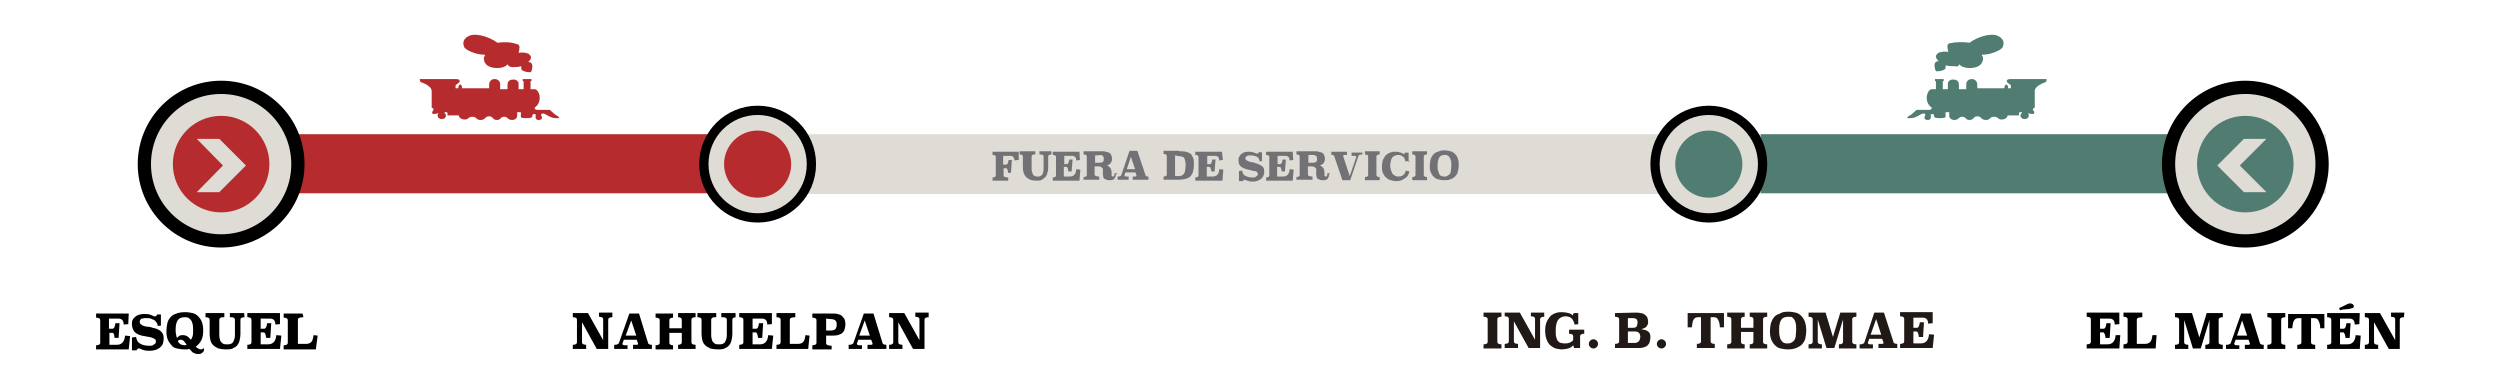 <?xml version="1.0" encoding="UTF-8"?> <svg xmlns="http://www.w3.org/2000/svg" xmlns:xlink="http://www.w3.org/1999/xlink" version="1.1" id="Capa_1" x="0px" y="0px" viewBox="0 0 543.8 84.6" style="enable-background:new 0 0 543.8 84.6;" xml:space="preserve"> <style type="text/css"> .st0{fill:#211915;} .st1{fill:#DEDCD5;} .st2{fill:#B62C2E;} .st3{fill:#507C71;} .st4{fill:#DEDCD5;stroke:#000000;stroke-width:2.882;stroke-miterlimit:10;} .st5{fill:#DEDCD5;stroke:#000000;stroke-width:2.017;stroke-miterlimit:10;} .st6{fill:#727176;} </style> <g> <g> <g> <g> <path d="M27.9,70.5l-1,0.1c0-0.9-0.4-1.3-1.2-1.3h-2v2.2h0.8c0.3,0,0.5-0.4,0.6-1.2H26l-0.2,3.2h-0.9c0-0.7-0.2-1.1-0.4-1.1 h-0.7V75h1.6c1.1,0,1.7-0.7,1.8-2l1.1,0.1L28,76h-7.1v-0.9c0.6,0,0.9-0.2,0.9-0.5v-5c0-0.3-0.3-0.5-0.9-0.5v-0.9H28L27.9,70.5 L27.9,70.5z"></path> <path d="M35.2,70.8l-0.9,0.1c0-0.3-0.1-0.6-0.3-0.8c-0.1-0.2-0.3-0.4-0.5-0.5s-0.5-0.2-0.7-0.3s-0.6-0.1-0.9-0.1 c-0.1,0-0.3,0-0.5,0s-0.3,0.1-0.5,0.1s-0.3,0.1-0.4,0.3c-0.1,0.1-0.1,0.3-0.1,0.5s0.1,0.3,0.2,0.4c0.1,0.1,0.3,0.2,0.4,0.3 c0.2,0.1,0.4,0.1,0.6,0.2c0.2,0,0.5,0.1,0.8,0.1s0.5,0.1,0.8,0.2s0.6,0.1,0.8,0.2c0.5,0.2,0.9,0.4,1.2,0.8 c0.3,0.3,0.4,0.8,0.4,1.4c0,0.4-0.1,0.8-0.2,1.1c-0.1,0.3-0.4,0.6-0.6,0.8c-0.3,0.2-0.6,0.4-0.9,0.5c-0.4,0.1-0.8,0.2-1.2,0.2 c-0.5,0-0.9,0-1.3-0.1c-0.4-0.1-0.6-0.2-0.8-0.3c-0.2-0.1-0.3-0.1-0.4-0.1c-0.1,0-0.2,0-0.3,0.1s-0.1,0.2-0.2,0.3h-1v-2.8 l0.9-0.1c0.1,0.6,0.3,1.1,0.8,1.4s1.1,0.5,1.9,0.5c0.2,0,0.4,0,0.6,0s0.4-0.1,0.5-0.2s0.3-0.2,0.4-0.3c0.1-0.1,0.1-0.3,0.1-0.5 s-0.1-0.4-0.3-0.5s-0.4-0.2-0.7-0.3c-0.3-0.1-0.6-0.1-1-0.2s-0.7-0.1-1.1-0.2c-0.7-0.2-1.3-0.5-1.6-0.9s-0.5-0.9-0.5-1.6 c0-0.3,0-0.6,0.1-0.8c0.1-0.3,0.3-0.5,0.5-0.7c0.2-0.2,0.5-0.4,0.8-0.5s0.7-0.2,1.2-0.2s0.9,0,1.2,0.1s0.6,0.2,0.8,0.3 c0.1,0,0.1,0.1,0.2,0.1s0.1,0,0.2,0s0.3,0,0.3-0.1c0.1-0.1,0.1-0.2,0.2-0.3H35v2.4C35,70.8,35.2,70.8,35.2,70.8z"></path> <path d="M44.4,76.2c-0.1,0.2-0.2,0.4-0.5,0.6C43.7,77,43.4,77,43.1,77c-0.2,0-0.5,0-0.6-0.1c-0.2-0.1-0.4-0.1-0.5-0.2 c-0.2-0.1-0.3-0.2-0.4-0.4c-0.1-0.1-0.3-0.3-0.4-0.4c-0.2,0-0.3,0.1-0.5,0.1s-0.4,0-0.6,0c-0.6,0-1.1-0.1-1.6-0.2 s-0.9-0.3-1.2-0.7c-0.3-0.4-0.6-0.7-0.8-1.2s-0.3-1.1-0.3-1.8s0.1-1.2,0.2-1.8c0.1-0.5,0.4-1,0.7-1.3c0.3-0.4,0.7-0.6,1.3-0.8 c0.5-0.2,1.1-0.3,1.9-0.3c0.6,0,1.1,0.1,1.6,0.2s0.9,0.4,1.2,0.7c0.3,0.3,0.6,0.7,0.8,1.2s0.3,1.2,0.3,1.9 c0,0.8-0.1,1.5-0.4,2.1c-0.3,0.6-0.7,1-1.2,1.4c0.1,0.2,0.3,0.3,0.5,0.4s0.4,0.2,0.6,0.2c0.3,0,0.4-0.1,0.6-0.3L44.4,76.2z M41.5,73.9c0.2-0.2,0.3-0.5,0.4-0.8S42,72.4,42,72c0-0.6,0-1.1-0.1-1.5s-0.2-0.7-0.4-0.9c-0.2-0.2-0.3-0.4-0.6-0.5 C40.7,69,40.4,69,40.2,69c-0.7,0-1.2,0.2-1.5,0.6c-0.3,0.4-0.5,1.1-0.5,2c0,0.4,0,0.8,0.1,1.1c0,0.3,0.1,0.6,0.2,0.8 c0.2-0.2,0.4-0.4,0.6-0.5c0.2-0.1,0.4-0.1,0.7-0.1c0.4,0,0.7,0.1,1,0.3C41.1,73.4,41.2,73.6,41.5,73.9z M38.7,74.3 c0.2,0.3,0.4,0.5,0.6,0.6c0.2,0.1,0.5,0.2,0.8,0.2c0.2,0,0.4,0,0.5-0.1c-0.2-0.3-0.4-0.6-0.6-0.8c-0.2-0.2-0.4-0.3-0.7-0.3 c-0.1,0-0.2,0-0.4,0.1C38.7,74.1,38.8,74.1,38.7,74.3z"></path> <path d="M53.2,69c-0.6,0-0.9,0.2-0.9,0.5v3.2c0,0.5-0.1,1-0.2,1.4c-0.1,0.4-0.3,0.8-0.5,1c-0.2,0.3-0.6,0.5-1,0.7 S49.7,76,49.1,76s-1.2-0.1-1.6-0.2c-0.4-0.2-0.8-0.4-1.1-0.7c-0.3-0.3-0.5-0.6-0.6-1s-0.2-0.9-0.2-1.4v-3.2 c0-0.3-0.3-0.5-0.9-0.5v-0.9h4.1V69c-0.4,0-0.7,0-0.8,0.1s-0.3,0.2-0.3,0.4v3.2c0,0.4,0,0.7,0.1,1s0.1,0.5,0.3,0.7 s0.3,0.3,0.5,0.4s0.5,0.1,0.8,0.1s0.6,0,0.8-0.1s0.4-0.2,0.5-0.4s0.2-0.4,0.3-0.7c0.1-0.3,0.1-0.6,0.1-1v-3.2 c0-0.2-0.1-0.3-0.3-0.4C50.6,69,50.4,69,50,69v-0.9h3.1L53.2,69L53.2,69z"></path> <path d="M60.9,70.5l-1,0.1c0-0.9-0.4-1.3-1.2-1.3h-2v2.2h0.8c0.3,0,0.5-0.4,0.6-1.2H59l-0.2,3.2h-0.9c-0.1-0.8-0.3-1.2-0.5-1.2 h-0.7v2.6h1.6c1.1,0,1.7-0.7,1.8-2l1.1,0.1l-0.3,2.9h-7.1V75c0.6,0,0.9-0.2,0.9-0.5v-5c0-0.3-0.3-0.5-0.9-0.5v-0.9h7.1V70.5z"></path> <path d="M66,69c-0.8,0-1.2,0.2-1.2,0.5v5.3h1.8c0.4,0,0.8-0.1,1.1-0.4c0.3-0.3,0.4-0.8,0.5-1.5l0.9,0.1l-0.4,3h-7v-0.9 c0.6,0,0.9-0.2,0.9-0.5v-5c0-0.3-0.3-0.5-0.9-0.5v-0.9h4.1L66,69L66,69z"></path> </g> </g> <g> <g> <path d="M133.2,69c-0.6,0-0.9,0.2-0.9,0.5v6.4h-2.5l-3.2-5.8v4.4c0,0.3,0.3,0.5,0.9,0.5v0.9h-2.9V75c0.6,0,0.9-0.2,0.9-0.5v-5 c0-0.3-0.3-0.5-0.9-0.5v-0.9h3.3l3.3,5.9v-4.6c0-0.3-0.3-0.5-0.9-0.5V68h2.9V69L133.2,69z"></path> <path d="M141,74.7c0.1,0.2,0.4,0.3,0.8,0.3v0.9h-4.1V75h0.8c0.2,0,0.3-0.1,0.3-0.2v-0.1l-0.3-0.8h-2.8l-0.3,0.8 c0,0.1,0,0.1,0,0.1c0,0.2,0.2,0.3,0.5,0.3h0.6v0.8h-2.9V75c0.3,0,0.5,0,0.7-0.1c0.1-0.1,0.2-0.1,0.3-0.2l2.3-6.5h2.1L141,74.7z M136.1,73h2.3l-1.1-3.3L136.1,73z"></path> <path d="M151.3,69c-0.6,0-0.9,0.2-0.9,0.5v5c0,0.3,0.3,0.5,0.9,0.5v0.9h-3.8V75c0.5,0,0.8-0.2,0.8-0.5v-2.1h-2.7v2.2 c0,0.3,0.3,0.5,0.8,0.5V76h-3.8v-0.9c0.6,0,0.9-0.2,0.9-0.5v-5c0-0.3-0.3-0.5-0.9-0.5v-0.9h3.8v0.9c-0.5,0-0.8,0.2-0.8,0.5v1.8 h2.7v-1.9c0-0.3-0.3-0.5-0.8-0.5v-0.9h3.8V69z"></path> <path d="M160.2,69c-0.6,0-0.9,0.2-0.9,0.5v3.2c0,0.5-0.1,1-0.2,1.4c-0.1,0.4-0.3,0.8-0.5,1c-0.2,0.3-0.6,0.5-1,0.7 s-0.9,0.2-1.5,0.2s-1.2-0.1-1.6-0.2c-0.4-0.2-0.8-0.4-1.1-0.7c-0.3-0.3-0.5-0.6-0.6-1s-0.2-0.9-0.2-1.4v-3.2 c0-0.3-0.3-0.5-0.9-0.5v-0.9h4.1V69c-0.4,0-0.7,0-0.8,0.1s-0.3,0.2-0.3,0.4v3.2c0,0.4,0,0.7,0.1,1s0.1,0.5,0.3,0.7 s0.3,0.3,0.5,0.4s0.5,0.1,0.8,0.1s0.6,0,0.8-0.1s0.4-0.2,0.5-0.4s0.2-0.4,0.3-0.7c0.1-0.3,0.1-0.6,0.1-1v-3.2 c0-0.2-0.1-0.3-0.3-0.4c-0.2-0.1-0.5-0.1-0.9-0.1v-0.9h3.1V69H160.2z"></path> <path d="M167.9,70.5l-1,0.1c0-0.9-0.4-1.3-1.2-1.3h-2v2.2h0.8c0.3,0,0.5-0.4,0.6-1.2h0.9l-0.2,3.2h-0.9 c-0.1-0.8-0.3-1.2-0.5-1.2h-0.7v2.6h1.6c1.1,0,1.7-0.7,1.8-2l1.1,0.1l-0.3,2.9h-7.1V75c0.6,0,0.9-0.2,0.9-0.5v-5 c0-0.3-0.3-0.5-0.9-0.5v-0.9h7.1L167.9,70.5L167.9,70.5z"></path> <path d="M173,69c-0.8,0-1.2,0.2-1.2,0.5v5.3h1.8c0.4,0,0.8-0.1,1.1-0.4s0.4-0.8,0.5-1.5l0.9,0.1l-0.3,2.9h-6.9V75 c0.6,0,0.9-0.2,0.9-0.5v-5c0-0.3-0.3-0.5-0.9-0.5v-0.9h4.1L173,69L173,69z"></path> <path d="M181,68.2c0.5,0,0.9,0,1.2,0.1c0.4,0.1,0.7,0.2,0.9,0.4c0.2,0.2,0.4,0.4,0.6,0.7c0.1,0.3,0.2,0.7,0.2,1.1 s-0.1,0.9-0.2,1.2s-0.3,0.6-0.6,0.8c-0.2,0.2-0.6,0.3-0.9,0.4c-0.4,0.1-0.8,0.1-1.2,0.1h-1.3v1.7c0,0.3,0.4,0.5,1.2,0.5V76h-4.2 v-0.9c0.6,0,0.9-0.2,0.9-0.5v-5c0-0.3-0.3-0.5-0.9-0.5v-0.9L181,68.2L181,68.2z M179.7,69.3v2.6h0.9c0.5,0,0.9-0.1,1.1-0.3 c0.2-0.2,0.3-0.6,0.3-1.1c0-0.4-0.1-0.6-0.3-0.8c-0.2-0.2-0.6-0.3-1.1-0.3L179.7,69.3L179.7,69.3z"></path> <path d="M192,74.7c0.1,0.2,0.4,0.3,0.8,0.3v0.9h-4.1V75h0.8c0.2,0,0.3-0.1,0.3-0.2v-0.1l-0.3-0.8h-2.8l-0.3,0.8 c0,0.1,0,0.1,0,0.1c0,0.2,0.2,0.3,0.5,0.3h0.6v0.8h-2.9V75c0.3,0,0.5,0,0.7-0.1c0.1-0.1,0.2-0.1,0.3-0.2l2.3-6.5h2.1L192,74.7z M186.9,73h2.3l-1.1-3.3L186.9,73z"></path> <path d="M202,69c-0.6,0-0.9,0.2-0.9,0.5v6.4h-2.5l-3.2-5.8v4.4c0,0.3,0.3,0.5,0.9,0.5v0.9h-2.9V75c0.6,0,0.9-0.2,0.9-0.5v-5 c0-0.3-0.3-0.5-0.9-0.5v-0.9h3.3L200,74v-4.6c0-0.3-0.3-0.5-0.9-0.5V68h2.9L202,69L202,69z"></path> </g> </g> <g> <g> <path class="st0" d="M326.6,68.9c-0.6,0-0.9,0.2-0.9,0.5v5c0,0.3,0.3,0.5,0.9,0.5v0.9h-3.9v-0.9c0.6,0,0.9-0.2,0.9-0.5v-5 c0-0.3-0.3-0.5-0.9-0.5V68h3.9V68.9z"></path> <path class="st0" d="M335.9,68.9c-0.6,0-0.9,0.2-0.9,0.5v6.3h-2.5l-3.2-5.8v4.4c0,0.3,0.3,0.5,0.9,0.5v0.9h-2.9v-0.9 c0.6,0,0.9-0.2,0.9-0.5v-5c0-0.3-0.3-0.5-0.9-0.5V68h3.3l3.3,5.9v-4.6c0-0.3-0.3-0.5-0.9-0.5V68h2.9L335.9,68.9L335.9,68.9z"></path> <path class="st0" d="M343.6,70.5l-1.1,0.1c-0.1-0.5-0.3-1-0.6-1.3c-0.3-0.3-0.8-0.5-1.3-0.5c-0.8,0-1.3,0.3-1.7,0.8 c-0.3,0.5-0.5,1.2-0.5,2.2c0,0.6,0,1.1,0.1,1.5s0.2,0.7,0.4,0.9c0.2,0.2,0.4,0.4,0.7,0.4c0.3,0.1,0.5,0.1,0.9,0.1 c0.2,0,0.4,0,0.7-0.1s0.4-0.1,0.5-0.2c0.2-0.1,0.3-0.2,0.4-0.3c0.1-0.1,0.1-0.3,0.1-0.5v-0.5c0-0.3-0.3-0.5-0.9-0.5v-0.9h3.3 v0.9c-0.6,0-0.9,0.2-0.9,0.5v2.6h-1.3l-0.2-0.6c-0.1,0.1-0.2,0.2-0.3,0.3c-0.1,0.1-0.3,0.2-0.5,0.3c-0.2,0.1-0.4,0.1-0.7,0.2 c-0.3,0-0.6,0.1-0.9,0.1c-0.5,0-0.9-0.1-1.4-0.2c-0.4-0.1-0.8-0.4-1.2-0.7c-0.3-0.3-0.6-0.7-0.8-1.3c-0.2-0.5-0.3-1.2-0.3-1.9 s0.1-1.3,0.3-1.8c0.2-0.5,0.5-0.9,0.8-1.3c0.3-0.3,0.8-0.6,1.2-0.7c0.5-0.2,0.9-0.2,1.4-0.2s1,0.1,1.4,0.2s0.7,0.3,0.9,0.5 l0.2-0.5h1v2.4H343.6z"></path> <path class="st0" d="M347.6,74.8c0,0.3-0.1,0.5-0.3,0.7c-0.2,0.2-0.4,0.3-0.7,0.3s-0.5-0.1-0.7-0.3c-0.2-0.2-0.3-0.4-0.3-0.7 c0-0.3,0.1-0.5,0.3-0.7s0.4-0.3,0.7-0.3c0.1,0,0.3,0,0.4,0.1c0.1,0,0.2,0.1,0.3,0.2c0.1,0.1,0.2,0.2,0.2,0.3 C347.6,74.5,347.6,74.7,347.6,74.8z"></path> <path class="st0" d="M362.4,74.8c0,0.3-0.1,0.5-0.3,0.7c-0.2,0.2-0.4,0.3-0.7,0.3s-0.5-0.1-0.7-0.3c-0.2-0.2-0.3-0.4-0.3-0.7 c0-0.3,0.1-0.5,0.3-0.7s0.4-0.3,0.7-0.3c0.1,0,0.3,0,0.4,0.1c0.1,0,0.2,0.1,0.3,0.2c0.1,0.1,0.2,0.2,0.2,0.3 C362.4,74.5,362.4,74.7,362.4,74.8z"></path> <path class="st0" d="M355.7,68c0.4,0,0.8,0,1.1,0.1c0.3,0,0.6,0.1,0.9,0.3c0.2,0.1,0.4,0.3,0.6,0.6c0.1,0.3,0.2,0.6,0.2,1 c0,0.2,0,0.5-0.1,0.6s-0.2,0.4-0.3,0.5s-0.3,0.2-0.5,0.3s-0.4,0.1-0.6,0.2c0.6,0.1,1.1,0.2,1.5,0.5s0.5,0.7,0.5,1.3 c0,0.4-0.1,0.8-0.2,1.1c-0.1,0.3-0.3,0.5-0.5,0.7s-0.6,0.3-0.9,0.4s-0.8,0.1-1.3,0.1h-4.8v-0.9c0.6,0,0.9-0.2,0.9-0.5v-4.9 c0-0.3-0.3-0.5-0.9-0.5v-0.8L355.7,68L355.7,68z M354.1,69.2v2.1h1.1c0.4,0,0.7-0.1,0.8-0.3c0.1-0.2,0.2-0.5,0.2-0.9 c0-0.6-0.3-0.9-1-0.9C355.2,69.2,354.1,69.2,354.1,69.2z M354.1,72.1v2.5h1.4c0.2,0,0.4,0,0.6-0.1s0.3-0.2,0.4-0.3 c0.1-0.1,0.2-0.3,0.2-0.4s0.1-0.3,0.1-0.5c0-0.4-0.1-0.7-0.3-0.9c-0.2-0.2-0.5-0.3-0.9-0.3C355.6,72.1,354.1,72.1,354.1,72.1z"></path> <g> <path class="st0" d="M375,71.2h-0.9c0-0.8-0.2-1.3-0.4-1.7c-0.2-0.4-0.5-0.5-0.9-0.5h-0.7v5.3c0,0.3,0.3,0.5,0.9,0.5v0.9h-3.9 v-0.9c0.6,0,0.9-0.2,0.9-0.5V69h-0.7c-0.4,0-0.7,0.2-0.9,0.5c-0.2,0.3-0.3,0.9-0.4,1.7h-0.9v-3.1h7.9V71.2L375,71.2z"></path> <path class="st0" d="M384.4,68.9c-0.6,0-0.9,0.2-0.9,0.5v5c0,0.3,0.3,0.5,0.9,0.5v0.9h-3.8v-0.9c0.5,0,0.8-0.2,0.8-0.5v-2.2 h-2.7v2.2c0,0.3,0.3,0.5,0.8,0.5v0.9h-3.8v-0.9c0.6,0,0.9-0.2,0.9-0.5v-5c0-0.3-0.3-0.5-0.9-0.5V68h3.8v0.9 c-0.5,0-0.8,0.2-0.8,0.5v1.9h2.7v-1.9c0-0.3-0.3-0.5-0.8-0.5V68h3.8V68.9z"></path> <path class="st0" d="M389,67.8c0.6,0,1.1,0.1,1.6,0.2c0.5,0.1,0.9,0.4,1.2,0.7c0.3,0.3,0.6,0.7,0.8,1.3 c0.2,0.5,0.3,1.2,0.3,1.9c0,0.6-0.1,1.2-0.2,1.7s-0.4,0.9-0.7,1.3c-0.3,0.3-0.8,0.6-1.3,0.8c-0.5,0.2-1.1,0.3-1.8,0.3 c-0.6,0-1.1-0.1-1.6-0.2s-0.9-0.4-1.2-0.7c-0.3-0.3-0.6-0.7-0.8-1.2s-0.3-1.1-0.3-1.8s0.1-1.2,0.2-1.8c0.2-0.5,0.4-1,0.7-1.3 c0.3-0.4,0.7-0.6,1.3-0.8C387.6,67.9,388.2,67.8,389,67.8z M389,68.9c-0.7,0-1.2,0.2-1.5,0.6c-0.3,0.4-0.5,1.1-0.5,2 c0,0.7,0,1.2,0.1,1.6s0.2,0.8,0.4,1c0.2,0.2,0.3,0.4,0.6,0.5c0.2,0.1,0.5,0.1,0.7,0.1c0.3,0,0.6,0,0.9-0.2s0.5-0.3,0.6-0.5 s0.3-0.5,0.3-0.9s0.1-0.8,0.1-1.3c0-0.6,0-1.1-0.1-1.5s-0.2-0.7-0.4-0.9c-0.2-0.2-0.3-0.4-0.6-0.5 C389.5,69,389.3,68.9,389,68.9z"></path> <path class="st0" d="M403.8,68.9c-0.6,0-0.9,0.2-0.9,0.5v5c0,0.3,0.3,0.5,0.9,0.5v0.9H400v-0.9c0.6,0,0.9-0.2,0.9-0.5v-4.9 l-1.9,6.2h-1.7l-1.9-6.2v4.9c0,0.3,0.3,0.5,0.9,0.5v0.9h-2.9v-0.9c0.6,0,0.9-0.2,0.9-0.5v-5c0-0.3-0.3-0.5-0.9-0.5V68h3.7 l1.6,5.3l1.6-5.3h3.5L403.8,68.9L403.8,68.9z"></path> <path class="st0" d="M411.9,74.5c0.1,0.2,0.4,0.3,0.8,0.3v0.9h-4.1v-0.9h0.8c0.2,0,0.3-0.1,0.3-0.2v-0.1l-0.3-0.8h-2.8 l-0.3,0.8c0,0.1,0,0.1,0,0.1c0,0.2,0.2,0.3,0.5,0.3h0.6v0.9h-2.9v-0.9c0.3,0,0.5,0,0.7-0.1c0.1-0.1,0.2-0.1,0.3-0.2l2.2-6.6 h2.1L411.9,74.5z M406.9,72.8h2.3l-1.1-3.4L406.9,72.8z"></path> <path class="st0" d="M420.4,70.3l-1,0.1c0-0.9-0.4-1.3-1.2-1.3h-2v2.2h0.8c0.3,0,0.5-0.4,0.6-1.2h0.9l-0.2,3.2h-0.9 c-0.1-0.8-0.3-1.2-0.5-1.2h-0.7v2.6h1.6c1.1,0,1.7-0.7,1.8-2l1.1,0.1l-0.3,2.9h-7.1v-0.9c0.6,0,0.9-0.2,0.9-0.5v-5 c0-0.3-0.3-0.5-0.9-0.5v-0.9h7.1L420.4,70.3L420.4,70.3z"></path> </g> </g> </g> <g> <g> <path d="M461,70.5l-1,0.1c0-0.9-0.4-1.3-1.2-1.3h-2v2.2h0.8c0.3,0,0.5-0.4,0.6-1.2h0.9l-0.2,3.2h-0.9c-0.1-0.8-0.3-1.2-0.5-1.2 h-0.7v2.6h1.6c1.1,0,1.7-0.7,1.8-2h1l-0.2,2.9h-7.1v-0.9c0.6,0,0.9-0.2,0.9-0.5v-5c0-0.3-0.3-0.5-0.9-0.5V68h7.1L461,70.5 L461,70.5z"></path> <path d="M466,69c-0.8,0-1.2,0.2-1.2,0.5v5.3h1.8c0.4,0,0.8-0.1,1.1-0.4c0.3-0.3,0.4-0.8,0.5-1.5h0.9l-0.2,2.9h-7v-0.9 c0.6,0,0.9-0.2,0.9-0.5v-5c0-0.3-0.3-0.5-0.9-0.5V68h4.1L466,69L466,69z"></path> <path d="M483.5,69c-0.6,0-0.9,0.2-0.9,0.5v5c0,0.3,0.3,0.5,0.9,0.5v0.9h-3.8V75c0.6,0,0.9-0.2,0.9-0.5v-4.9l-1.9,6.2H477 l-1.9-6.2v4.9c0,0.3,0.3,0.5,0.9,0.5v0.9h-2.9V75c0.6,0,0.9-0.2,0.9-0.5v-5c0-0.3-0.3-0.5-0.9-0.5v-0.9h3.7l1.6,5.3l1.6-5.3h3.5 L483.5,69L483.5,69z"></path> <path d="M491.6,74.7c0.1,0.2,0.4,0.3,0.8,0.3v0.9h-4.1V75h0.8c0.2,0,0.3-0.1,0.3-0.2v-0.1l-0.3-0.8h-2.8l-0.3,0.8 c0,0.1,0,0.1,0,0.1c0,0.2,0.2,0.3,0.5,0.3h0.6v0.8h-2.9V75c0.3,0,0.5,0,0.7-0.1c0.1-0.1,0.2-0.1,0.3-0.2l2.3-6.5h2.1L491.6,74.7 z M486.6,73h2.2l-1.1-3.3L486.6,73z"></path> <path d="M497.1,69c-0.6,0-0.9,0.2-0.9,0.5v5c0,0.3,0.3,0.5,0.9,0.5v0.9h-3.9V75c0.6,0,0.9-0.2,0.9-0.5v-5c0-0.3-0.3-0.5-0.9-0.5 v-0.9h3.9V69z"></path> <path d="M505.6,71.4h-0.9c0-0.8-0.2-1.3-0.4-1.7c-0.2-0.4-0.5-0.5-0.9-0.5h-0.7v5.3c0,0.3,0.3,0.5,0.9,0.5v0.9h-3.9V75 c0.6,0,0.9-0.2,0.9-0.5v-5.3h-0.7c-0.4,0-0.7,0.2-0.9,0.5s-0.3,0.9-0.4,1.7h-0.9v-3.1h7.9V71.4L505.6,71.4z"></path> <path d="M513.2,70.5l-1,0.1c0-0.9-0.4-1.3-1.2-1.3h-2v2.2h0.8c0.3,0,0.5-0.4,0.6-1.2h0.9l-0.2,3.2h-0.9 c-0.1-0.8-0.3-1.2-0.5-1.2H509v2.6h1.6c1.1,0,1.7-0.7,1.8-2l1.1,0.1l-0.2,2.9h-7.1V75c0.6,0,0.9-0.2,0.9-0.5v-5 c0-0.3-0.3-0.5-0.9-0.5v-0.9h7.1L513.2,70.5L513.2,70.5z M508.8,67c0.2-0.1,0.5-0.2,0.7-0.3s0.4-0.2,0.6-0.3s0.4-0.2,0.6-0.3 c0.2-0.1,0.4-0.1,0.6-0.1s0.4,0.1,0.5,0.2s0.2,0.2,0.2,0.4c0,0.2-0.1,0.4-0.3,0.4c-0.2,0.1-0.4,0.1-0.7,0.2 c-0.3,0-0.6,0.1-1,0.1s-0.7,0.1-1,0.2L508.8,67z"></path> <path d="M522.9,69c-0.6,0-0.9,0.2-0.9,0.5v6.4h-2.4l-3.2-5.8v4.4c0,0.3,0.3,0.5,0.9,0.5v0.9h-2.9V75c0.6,0,0.9-0.2,0.9-0.5v-5 c0-0.3-0.3-0.5-0.9-0.5v-0.9h3.3l3.3,5.9v-4.6c0-0.3-0.3-0.5-0.9-0.5V68h2.9L522.9,69L522.9,69z"></path> </g> </g> </g> <g> <rect x="31.9" y="29.2" class="st1" width="474" height="13"></rect> <rect x="38.1" y="29.2" class="st2" width="116.8" height="12.8"></rect> <rect x="383" y="29.2" class="st3" width="116.8" height="12.8"></rect> <g> <circle class="st4" cx="48.1" cy="35.7" r="16.7"></circle> <circle class="st2" cx="48.1" cy="35.7" r="10.5"></circle> </g> <g> <circle class="st5" cx="164.8" cy="35.7" r="11.7"></circle> <circle class="st2" cx="164.8" cy="35.7" r="7.3"></circle> </g> <g> <circle class="st5" cx="371.7" cy="35.7" r="11.7"></circle> <circle class="st3" cx="371.7" cy="35.7" r="7.3"></circle> </g> <g> <circle class="st4" cx="488.4" cy="35.7" r="16.7"></circle> <circle class="st3" cx="488.4" cy="35.7" r="10.5"></circle> </g> <g> <g> <path class="st6" d="M221.4,34.8l-0.7,0.1c-0.1-0.7-0.4-1-0.9-1h-1.6v1.9h0.7c0.2,0,0.4-0.3,0.5-1h0.7l-0.2,2.8h-0.6 c-0.1-0.6-0.2-1-0.4-1h-0.6v1.6c0,0.2,0.3,0.4,1,0.4v0.7h-3.4v-0.7c0.5,0,0.7-0.2,0.7-0.4v-4.1c0-0.2-0.2-0.4-0.7-0.4V33h5.7 v1.8C221.6,34.8,221.4,34.8,221.4,34.8z"></path> <path class="st6" d="M228.7,33.6c-0.5,0-0.7,0.2-0.7,0.4v2.6c0,0.4-0.1,0.8-0.2,1.1c-0.1,0.3-0.2,0.6-0.4,0.8s-0.5,0.4-0.8,0.6 c-0.3,0.2-0.7,0.2-1.2,0.2s-1-0.1-1.3-0.2c-0.3-0.2-0.6-0.3-0.9-0.6c-0.2-0.2-0.4-0.5-0.5-0.8s-0.2-0.7-0.2-1.1V34 c0-0.2-0.2-0.4-0.7-0.4v-0.7h3.4v0.7c-0.3,0-0.6,0-0.6,0.1c-0.2,0.1-0.2,0.2-0.2,0.3v2.6c0,0.3,0,0.6,0.1,0.8 c0.1,0.2,0.1,0.4,0.2,0.6c0.2,0.2,0.2,0.2,0.4,0.3s0.4,0.1,0.6,0.1c0.2,0,0.5,0,0.6-0.1c0.2-0.1,0.3-0.2,0.4-0.3 s0.2-0.3,0.2-0.6c0.1-0.2,0.1-0.5,0.1-0.8V34c0-0.2-0.1-0.2-0.2-0.3c-0.2-0.1-0.4-0.1-0.7-0.1v-0.7h2.6L228.7,33.6L228.7,33.6z"></path> <path class="st6" d="M234.9,34.8l-0.8,0.1c0-0.7-0.3-1-1-1h-1.6v1.8h0.6c0.2,0,0.4-0.3,0.5-1h0.7l-0.2,2.6h-0.7 c-0.1-0.6-0.2-1-0.4-1h-0.6v2.1h1.3c0.9,0,1.4-0.6,1.4-1.6l0.9,0.1l-0.2,2.4H229v-0.7c0.5,0,0.7-0.2,0.7-0.4v-4.1 c0-0.2-0.2-0.4-0.7-0.4V33h5.8L234.9,34.8L234.9,34.8z"></path> <path class="st6" d="M242.7,38c0,0.2,0,0.3-0.1,0.5s-0.2,0.2-0.2,0.4c-0.1,0.1-0.2,0.2-0.4,0.2c-0.2,0.1-0.4,0.1-0.6,0.1 c-0.2,0-0.5,0-0.7-0.1s-0.3-0.2-0.5-0.2c-0.1-0.1-0.2-0.2-0.2-0.4s-0.1-0.3-0.1-0.5v-0.6c0-0.2,0-0.4,0-0.6s-0.1-0.2-0.2-0.3 c-0.1-0.1-0.2-0.2-0.2-0.2c-0.1,0-0.2-0.1-0.4-0.1h-1V38c0,0.2,0.3,0.4,1,0.4v0.7h-3.4v-0.6c0.5,0,0.7-0.2,0.7-0.4V34 c0-0.2-0.2-0.4-0.7-0.4v-0.7h4c0.2,0,0.6,0,0.8,0.1c0.2,0,0.5,0.1,0.7,0.2c0.2,0.1,0.4,0.2,0.5,0.5s0.2,0.5,0.2,0.8 c0,0.2,0,0.4-0.1,0.6s-0.2,0.3-0.2,0.4c-0.1,0.1-0.2,0.2-0.4,0.3c-0.2,0.1-0.3,0.2-0.4,0.2c0.2,0.1,0.3,0.1,0.4,0.2 c0.1,0.1,0.2,0.2,0.3,0.3c0.1,0.2,0.2,0.2,0.2,0.4s0.1,0.4,0.1,0.6v0.6c0,0.2,0,0.2,0.1,0.2c0.1,0.1,0.1,0.1,0.2,0.1 s0.2,0,0.2-0.1c0.1-0.1,0.1-0.2,0.1-0.2v-0.4h0.6v0.2h-0.3V38z M238.2,33.8v1.6h1c0.3,0,0.6-0.1,0.7-0.2 c0.2-0.2,0.2-0.4,0.2-0.7c0-0.2-0.1-0.5-0.2-0.6c-0.2-0.1-0.4-0.2-0.7-0.2C239.2,33.8,238.2,33.8,238.2,33.8z"></path> <path class="st6" d="M249.2,38.2c0.1,0.2,0.3,0.2,0.6,0.2v0.7h-3.4v-0.7h0.6c0.2,0,0.2-0.1,0.2-0.2v-0.1l-0.2-0.6h-2.2l-0.2,0.6 c0,0.1,0,0.1,0,0.1c0,0.2,0.2,0.2,0.4,0.2h0.5v0.7h-2.4v-0.7c0.2,0,0.4,0,0.6-0.1c0.1-0.1,0.2-0.1,0.2-0.2l1.8-5.3h1.7 L249.2,38.2z M245.1,36.8h1.8l-0.9-2.7L245.1,36.8z"></path> <path class="st6" d="M256.5,32.9c0.6,0,1,0,1.4,0.1c0.4,0.1,0.7,0.2,1,0.4c0.3,0.2,0.4,0.5,0.6,0.9c0.2,0.4,0.2,0.9,0.2,1.5 c0,0.6-0.1,1.2-0.2,1.6c-0.2,0.4-0.3,0.7-0.6,1c-0.2,0.2-0.6,0.4-1,0.5s-0.9,0.2-1.4,0.2h-3.4v-0.7c0.5,0,0.7-0.2,0.7-0.4v-4.1 c0-0.2-0.2-0.4-0.7-0.4v-0.7h3.4V32.9z M255.6,33.8v4.5h1c0.2,0,0.5-0.1,0.6-0.2c0.2-0.1,0.2-0.2,0.4-0.4 c0.1-0.2,0.2-0.5,0.2-0.7s0.1-0.6,0.1-1c0-0.4,0-0.7-0.1-1s-0.1-0.5-0.2-0.6c-0.1-0.2-0.2-0.2-0.4-0.3s-0.3-0.1-0.6-0.1 L255.6,33.8L255.6,33.8z"></path> <path class="st6" d="M266,34.8l-0.8,0.1c0-0.7-0.3-1-1-1h-1.6v1.8h0.6c0.2,0,0.4-0.3,0.5-1h0.7l-0.2,2.6h-0.7 c-0.1-0.6-0.2-1-0.4-1h-0.6v2.1h1.3c0.9,0,1.4-0.6,1.4-1.6l0.9,0.1l-0.2,2.4H260v-0.7c0.5,0,0.7-0.2,0.7-0.4v-4.1 c0-0.2-0.2-0.4-0.7-0.4V33h5.8L266,34.8L266,34.8z"></path> <path class="st6" d="M274.7,35l-0.7,0.1c0-0.2-0.1-0.5-0.2-0.6c-0.1-0.2-0.2-0.3-0.4-0.4c-0.2-0.1-0.4-0.2-0.6-0.2 c-0.2-0.1-0.5-0.1-0.7-0.1c-0.1,0-0.2,0-0.4,0c-0.2,0-0.2,0.1-0.4,0.1c-0.1,0.1-0.2,0.1-0.3,0.2c-0.1,0.1-0.1,0.2-0.1,0.4 c0,0.2,0.1,0.2,0.2,0.3s0.2,0.2,0.3,0.2c0.2,0.1,0.3,0.1,0.5,0.2c0.2,0.1,0.4,0.1,0.6,0.1s0.4,0.1,0.6,0.2 c0.2,0.1,0.5,0.1,0.6,0.2c0.4,0.2,0.7,0.3,1,0.6c0.2,0.2,0.3,0.6,0.3,1.1c0,0.3-0.1,0.6-0.2,0.9c-0.1,0.2-0.3,0.5-0.5,0.6 c-0.2,0.2-0.5,0.3-0.7,0.4c-0.3,0.1-0.6,0.2-1,0.2s-0.7,0-1-0.1s-0.5-0.2-0.6-0.2c-0.2-0.1-0.2-0.1-0.3-0.1s-0.2,0-0.2,0.1 c-0.1,0.1-0.1,0.2-0.2,0.2h-0.8v-2.2l0.7-0.1c0.1,0.5,0.2,0.9,0.6,1.1s0.9,0.4,1.5,0.4c0.2,0,0.3,0,0.5,0s0.3-0.1,0.4-0.2 c0.2-0.1,0.2-0.2,0.3-0.2c0.1-0.1,0.1-0.2,0.1-0.4s-0.1-0.3-0.2-0.4s-0.3-0.2-0.6-0.2s-0.5-0.1-0.8-0.2 c-0.3-0.1-0.6-0.1-0.9-0.2c-0.6-0.2-1-0.4-1.3-0.7c-0.3-0.3-0.4-0.7-0.4-1.3c0-0.2,0-0.5,0.1-0.6c0.1-0.2,0.2-0.4,0.4-0.6 s0.4-0.3,0.6-0.4c0.2-0.1,0.6-0.2,1-0.2s0.7,0,1,0.1c0.3,0.1,0.5,0.2,0.6,0.2s0.1,0.1,0.2,0.1s0.1,0,0.2,0s0.2,0,0.2-0.1 c0-0.1,0.1-0.2,0.2-0.2h0.6V35C274.5,35,274.7,35,274.7,35z"></path> <path class="st6" d="M281.3,34.8l-0.8,0.1c0-0.7-0.3-1-1-1h-1.6v1.8h0.6c0.2,0,0.4-0.3,0.5-1h0.7l-0.2,2.6h-0.7 c-0.1-0.6-0.2-1-0.4-1h-0.6v2.1h1.3c0.9,0,1.4-0.6,1.4-1.6l0.9,0.1l-0.2,2.4h-5.8v-0.7c0.5,0,0.7-0.2,0.7-0.4v-4.1 c0-0.2-0.2-0.4-0.7-0.4V33h5.8L281.3,34.8L281.3,34.8z"></path> <path class="st6" d="M289.1,38c0,0.2,0,0.3-0.1,0.5s-0.2,0.2-0.2,0.4c-0.1,0.1-0.2,0.2-0.4,0.2c-0.2,0.1-0.4,0.1-0.6,0.1 s-0.5,0-0.7-0.1s-0.3-0.2-0.5-0.2c-0.1-0.1-0.2-0.2-0.2-0.4s-0.1-0.3-0.1-0.5v-0.6c0-0.2,0-0.4,0-0.6s-0.1-0.2-0.2-0.3 s-0.2-0.2-0.2-0.2c-0.1,0-0.2-0.1-0.4-0.1h-1V38c0,0.2,0.3,0.4,1,0.4v0.7H282v-0.6c0.5,0,0.7-0.2,0.7-0.4V34 c0-0.2-0.2-0.4-0.7-0.4v-0.7h4c0.2,0,0.6,0,0.8,0.1c0.2,0,0.5,0.1,0.7,0.2c0.2,0.1,0.4,0.2,0.5,0.5s0.2,0.5,0.2,0.8 c0,0.2,0,0.4-0.1,0.6s-0.2,0.3-0.2,0.4c0,0.1-0.2,0.2-0.4,0.3c-0.2,0.1-0.3,0.2-0.4,0.2c0.2,0.1,0.3,0.1,0.4,0.2 c0.1,0.1,0.2,0.2,0.3,0.3c0.1,0.2,0.2,0.2,0.2,0.4s0.1,0.4,0.1,0.6v0.6c0,0.2,0,0.2,0.1,0.2c0.1,0.1,0.1,0.1,0.2,0.1 s0.2,0,0.2-0.1c0.1-0.1,0.1-0.2,0.1-0.2v-0.4h0.6v0.2h-0.3V38z M284.6,33.8v1.6h1c0.3,0,0.6-0.1,0.7-0.2 c0.2-0.2,0.2-0.4,0.2-0.7c0-0.2-0.1-0.5-0.2-0.6c-0.2-0.1-0.4-0.2-0.7-0.2h-1V33.8z"></path> <path class="st6" d="M296.3,33.6c-0.2,0-0.4,0-0.6,0.1c-0.2,0.1-0.2,0.1-0.2,0.2l-1.8,5.3H292l-1.8-5.3 c-0.1-0.2-0.3-0.2-0.6-0.2V33h3.4v0.7h-0.6c-0.2,0-0.2,0.1-0.2,0.2c0,0,0,0,0,0.1c0,0,0,0,0,0.1l1.4,4.2l1.4-4.1v-0.1 c0-0.2-0.2-0.2-0.4-0.2H294v-0.7h2.4L296.3,33.6z"></path> <path class="st6" d="M300.1,33.6c-0.5,0-0.7,0.2-0.7,0.4v4.1c0,0.2,0.2,0.4,0.7,0.4v0.7h-3.2v-0.7c0.5,0,0.7-0.2,0.7-0.4V34 c0-0.2-0.2-0.4-0.7-0.4v-0.7h3.2V33.6z"></path> <path class="st6" d="M306.6,35l-0.9,0.1c-0.1-0.4-0.2-0.8-0.5-1c-0.2-0.2-0.6-0.4-1-0.4c-0.6,0-1,0.2-1.4,0.6 c-0.2,0.4-0.4,1-0.4,1.8c0,0.4,0.1,0.7,0.2,1s0.2,0.5,0.3,0.7c0.2,0.2,0.3,0.3,0.5,0.4c0.2,0.1,0.4,0.2,0.6,0.2 c0.6,0,1-0.1,1.2-0.3c0.3-0.2,0.5-0.6,0.6-1l0.8,0.2c-0.1,0.2-0.2,0.6-0.3,0.8c-0.2,0.2-0.3,0.5-0.6,0.6 c-0.2,0.2-0.5,0.3-0.8,0.5c-0.3,0.1-0.7,0.2-1.1,0.2c-0.5,0-0.9-0.1-1.3-0.2c-0.4-0.1-0.7-0.3-1-0.6c-0.3-0.2-0.5-0.6-0.7-1 s-0.2-0.9-0.2-1.4s0.1-1,0.2-1.4c0.2-0.4,0.4-0.7,0.6-1c0.2-0.2,0.6-0.5,1-0.6c0.4-0.2,0.7-0.2,1.2-0.2c0.4,0,0.8,0.1,1.1,0.2 c0.3,0.1,0.6,0.2,0.7,0.4l0.2-0.4h0.8v2h0.2L306.6,35L306.6,35z"></path> <path class="st6" d="M310.4,33.6c-0.5,0-0.7,0.2-0.7,0.4v4.1c0,0.2,0.2,0.4,0.7,0.4v0.7h-3.2v-0.7c0.5,0,0.7-0.2,0.7-0.4V34 c0-0.2-0.2-0.4-0.7-0.4v-0.7h3.2V33.6z"></path> <path class="st6" d="M314.2,32.7c0.5,0,0.9,0.1,1.3,0.2c0.4,0.1,0.7,0.3,1,0.6c0.3,0.3,0.5,0.6,0.6,1c0.2,0.4,0.2,1,0.2,1.5 s-0.1,1-0.2,1.4s-0.3,0.7-0.6,1c-0.2,0.2-0.6,0.5-1,0.6c-0.4,0.2-0.9,0.2-1.4,0.2s-0.9-0.1-1.3-0.2c-0.4-0.1-0.7-0.3-1-0.6 c-0.2-0.2-0.5-0.6-0.6-1C311,37,311,36.5,311,36s0.1-1,0.2-1.4c0.2-0.4,0.3-0.8,0.6-1c0.2-0.3,0.6-0.5,1-0.6 C313.2,32.8,313.6,32.7,314.2,32.7z M314.3,33.7c-0.6,0-1,0.2-1.2,0.5s-0.4,0.9-0.4,1.6c0,0.6,0,1,0.1,1.3s0.2,0.6,0.3,0.8 s0.2,0.3,0.5,0.4c0.2,0.1,0.4,0.1,0.6,0.1s0.5,0,0.7-0.2s0.4-0.2,0.5-0.4s0.2-0.4,0.2-0.7c0-0.3,0.1-0.6,0.1-1 c0-0.5,0-0.9-0.1-1.2c-0.1-0.3-0.2-0.6-0.3-0.7c-0.1-0.1-0.2-0.3-0.5-0.4C314.7,33.7,314.5,33.7,314.3,33.7z"></path> </g> </g> </g> <g> <g> <path class="st2" d="M121.7,25.7c-0.2,0-0.4,0-0.8,0c-1.3,0-2.2-1-2.7-1c-0.4,0-0.5,0.1-0.5,0.3c0,0.2,0.2,0.3,0.2,0.6 c0,0.3-0.3,0.5-0.7,0.5c-0.3,0-0.7-0.1-0.7-0.6c0-0.4,0.2-0.7-0.3-0.7c-0.3,0-0.4,0.1-0.4,0.5c0,0.3-0.5,0.4-1.2,0.4 c-0.6,0-1.3,0-1.3-0.3v-1h-0.8v0.8c0,0.5-0.5,0.9-1.1,0.9c-1,0-0.9-0.7-1.7-0.7c-0.9,0-0.7,0.7-1.6,0.7c-1,0-0.8-0.8-1.7-0.8 c-1,0-0.7,0.8-1.9,0.8c-1,0-0.7-0.7-1.8-0.7c-0.9,0-0.7,0.6-1.6,0.6s-1.3-0.6-1.3-0.9h-2.5c0,0,0.2-0.7-0.2-0.7 c-0.5,0-0.4,0-0.4,0.2c0,0.1,0.3,0,0.3,0.6c0,0.2-0.2,0.7-0.9,0.7c-0.5,0-0.9-0.3-0.9-0.7c0-0.5,0.1-0.4,0.3-0.8 c-0.1,0.3-0.6,0.4-1.3,0.4c-0.1,0-0.2-0.2-0.2-0.4c0-0.2,0.3-0.3,0.3-0.6c0-0.3-0.2-0.2-0.4-0.4v-3.6c0-1.2-2.3-1.9-2.3-1.9 s-0.3-0.1-0.3-0.7h7.9c0.6,0,0.8,0.2,0.8,0.5c0,0.3-0.9,0.7-0.9,0.9v0.6h0.6c0-0.1,0-0.8,0.4-0.8s0.4,0.8,0.4,0.8h5.9v-0.8 c0-0.6,0.4-1.2,1.2-1.2c0.8,0,1.2,0.6,1.2,1.1v1.1h1.6v-1c0-0.9,0.7-1.1,1.3-1.1c0.7,0,1.1,0.5,1.1,0.8v1.3h1.1v-1.7l-0.2-0.1 v-0.4h1.9v0.4l-0.2,0.1v1.7h0.9c0.6,0,1.1,1,1.1,1.9c0,1.5-1.1,2.1-1.1,2.1s0,0.5,0.5,0.5h2.8c0.6,0.5,1.1,1.1,1.8,1.4 L121.7,25.7z"></path> </g> <path class="st2" d="M108.2,9.3c-1.1-0.8-2.3-1.3-3.6-1.6c-0.6-0.1-1.2-0.2-1.9-0.1c-0.6,0.1-1.2,0.4-1.6,0.9s-0.4,1.2-0.1,1.8 c0.2,0.3,0.5,0.4,0.7,0.6c1.1,0.6,2.4,1,3.8,1c0,0.2-0.1,0.3-0.2,0.5c-0.2,0.7,0.2,1.5,0.8,1.9s1.4,0.5,2.1,0.5 c0.8,0,1.7-0.2,2.2-0.8c0.1,0.2,0.3,0.4,0.5,0.5s0.5,0.1,0.7,0.1c0.6,0,1.2,0,1.7-0.2c0.2,0.2,0,0.6,0.2,0.8 c0.1,0.1,0.2,0.2,0.3,0.2c0.4,0.2,0.8,0.3,1.3,0.3c0.1,0,0.2,0,0.3,0c0.2-0.1,0.3-0.4,0.3-0.6c0.1-0.3,0.1-0.6,0.1-0.8 c0-0.3-0.2-0.6-0.4-0.7c-0.2-0.1-0.4-0.1-0.5-0.1c0.3-0.3,0.6-0.6,0.6-1c0-0.3-0.2-0.5-0.4-0.7c-0.2-0.2-0.5-0.2-0.8-0.3 c-0.5-0.1-1-0.1-1.5,0c0.1-0.4,0.2-0.8,0.2-1.2c0-0.1,0-0.3-0.1-0.4c-0.1-0.2-0.3-0.3-0.5-0.3C111.1,9.1,109.5,9.1,108.2,9.3"></path> </g> <g> <polygon class="st1" points="42.8,41.8 48.5,36 42.8,30.2 47.7,30.2 53.5,36 47.7,41.8 "></polygon> </g> <g> <polygon class="st1" points="493,30.2 487.2,36 493,41.8 488.1,41.8 482.3,36 488.1,30.2 "></polygon> </g> <g> <g> <path class="st3" d="M414.8,25.7c0.2,0,0.4,0,0.8,0c1.3,0,2.2-1,2.7-1c0.4,0,0.5,0.1,0.5,0.3c0,0.2-0.2,0.3-0.2,0.6 c0,0.3,0.3,0.5,0.7,0.5c0.3,0,0.7-0.1,0.7-0.6c0-0.4-0.2-0.7,0.3-0.7c0.3,0,0.4,0.1,0.4,0.5c0,0.3,0.5,0.4,1.2,0.4 c0.6,0,1.3,0,1.3-0.3v-1h0.8v0.8c0,0.5,0.5,0.9,1.1,0.9c1,0,0.9-0.7,1.7-0.7c0.9,0,0.7,0.7,1.6,0.7c1,0,0.8-0.8,1.7-0.8 c1,0,0.7,0.8,1.9,0.8c1,0,0.7-0.7,1.8-0.7c0.9,0,0.7,0.6,1.6,0.6s1.3-0.6,1.3-0.9h2.5c0,0-0.2-0.7,0.2-0.7c0.5,0,0.4,0,0.4,0.2 c0,0.1-0.3,0-0.3,0.6c0,0.2,0.2,0.7,0.9,0.7c0.5,0,0.9-0.3,0.9-0.7c0-0.5-0.1-0.4-0.3-0.8c0.1,0.3,0.6,0.4,1.3,0.4 c0.1,0,0.2-0.2,0.2-0.4c0-0.2-0.3-0.3-0.3-0.6c0-0.3,0.2-0.2,0.4-0.4v-3.6c0-1.2,2.3-1.9,2.3-1.9s0.3-0.1,0.3-0.7h-7.9 c-0.6,0-0.8,0.2-0.8,0.5c0,0.3,0.9,0.7,0.9,0.9v0.6h-0.6c0-0.1,0-0.8-0.4-0.8s-0.4,0.8-0.4,0.8h-5.9v-0.8c0-0.6-0.4-1.2-1.2-1.2 c-0.8,0-1.2,0.6-1.2,1.1v1.1h-1.6v-1c0-0.9-0.7-1.1-1.3-1.1c-0.7,0-1.1,0.5-1.1,0.8v1.3h-1.1v-1.7l0.2-0.1v-0.4h-1.9v0.4l0.2,0.1 v1.7h-0.9c-0.6,0-1.1,1-1.1,1.9c0,1.5,1.1,2.1,1.1,2.1s0,0.5-0.5,0.5h-2.8c-0.6,0.5-1.1,1.1-1.8,1.4L414.8,25.7z"></path> </g> <path class="st3" d="M428.4,9.3c1.1-0.8,2.3-1.3,3.6-1.6c0.6-0.1,1.2-0.2,1.9-0.1c0.6,0.1,1.2,0.4,1.6,0.9s0.4,1.2,0.1,1.8 c-0.2,0.3-0.5,0.4-0.7,0.6c-1.1,0.6-2.4,1-3.8,1c0,0.2,0.1,0.3,0.2,0.5c0.2,0.7-0.2,1.5-0.8,1.9c-0.6,0.4-1.4,0.5-2.1,0.5 c-0.8,0-1.7-0.2-2.2-0.8c-0.1,0.2-0.3,0.4-0.5,0.5c-0.2-0.1-0.5-0.1-0.7-0.1c-0.6,0-1.2,0-1.7-0.2c-0.2,0.2,0,0.6-0.2,0.8 c-0.1,0.1-0.2,0.2-0.3,0.2c-0.4,0.2-0.8,0.3-1.3,0.3c-0.1,0-0.2,0-0.3,0c-0.2-0.1-0.3-0.4-0.3-0.6c-0.1-0.3-0.1-0.6-0.1-0.8 c0-0.3,0.2-0.6,0.4-0.7c0.2-0.1,0.4-0.1,0.5-0.1c-0.3-0.3-0.6-0.6-0.6-1c0-0.3,0.2-0.5,0.4-0.7c0.2-0.2,0.5-0.2,0.8-0.3 c0.5-0.1,1-0.1,1.5,0c-0.1-0.4-0.2-0.8-0.2-1.2c0-0.1,0-0.3,0.1-0.4c0.1-0.2,0.3-0.3,0.5-0.3C425.5,9.1,427.1,9.1,428.4,9.3"></path> </g> </g> </svg> 